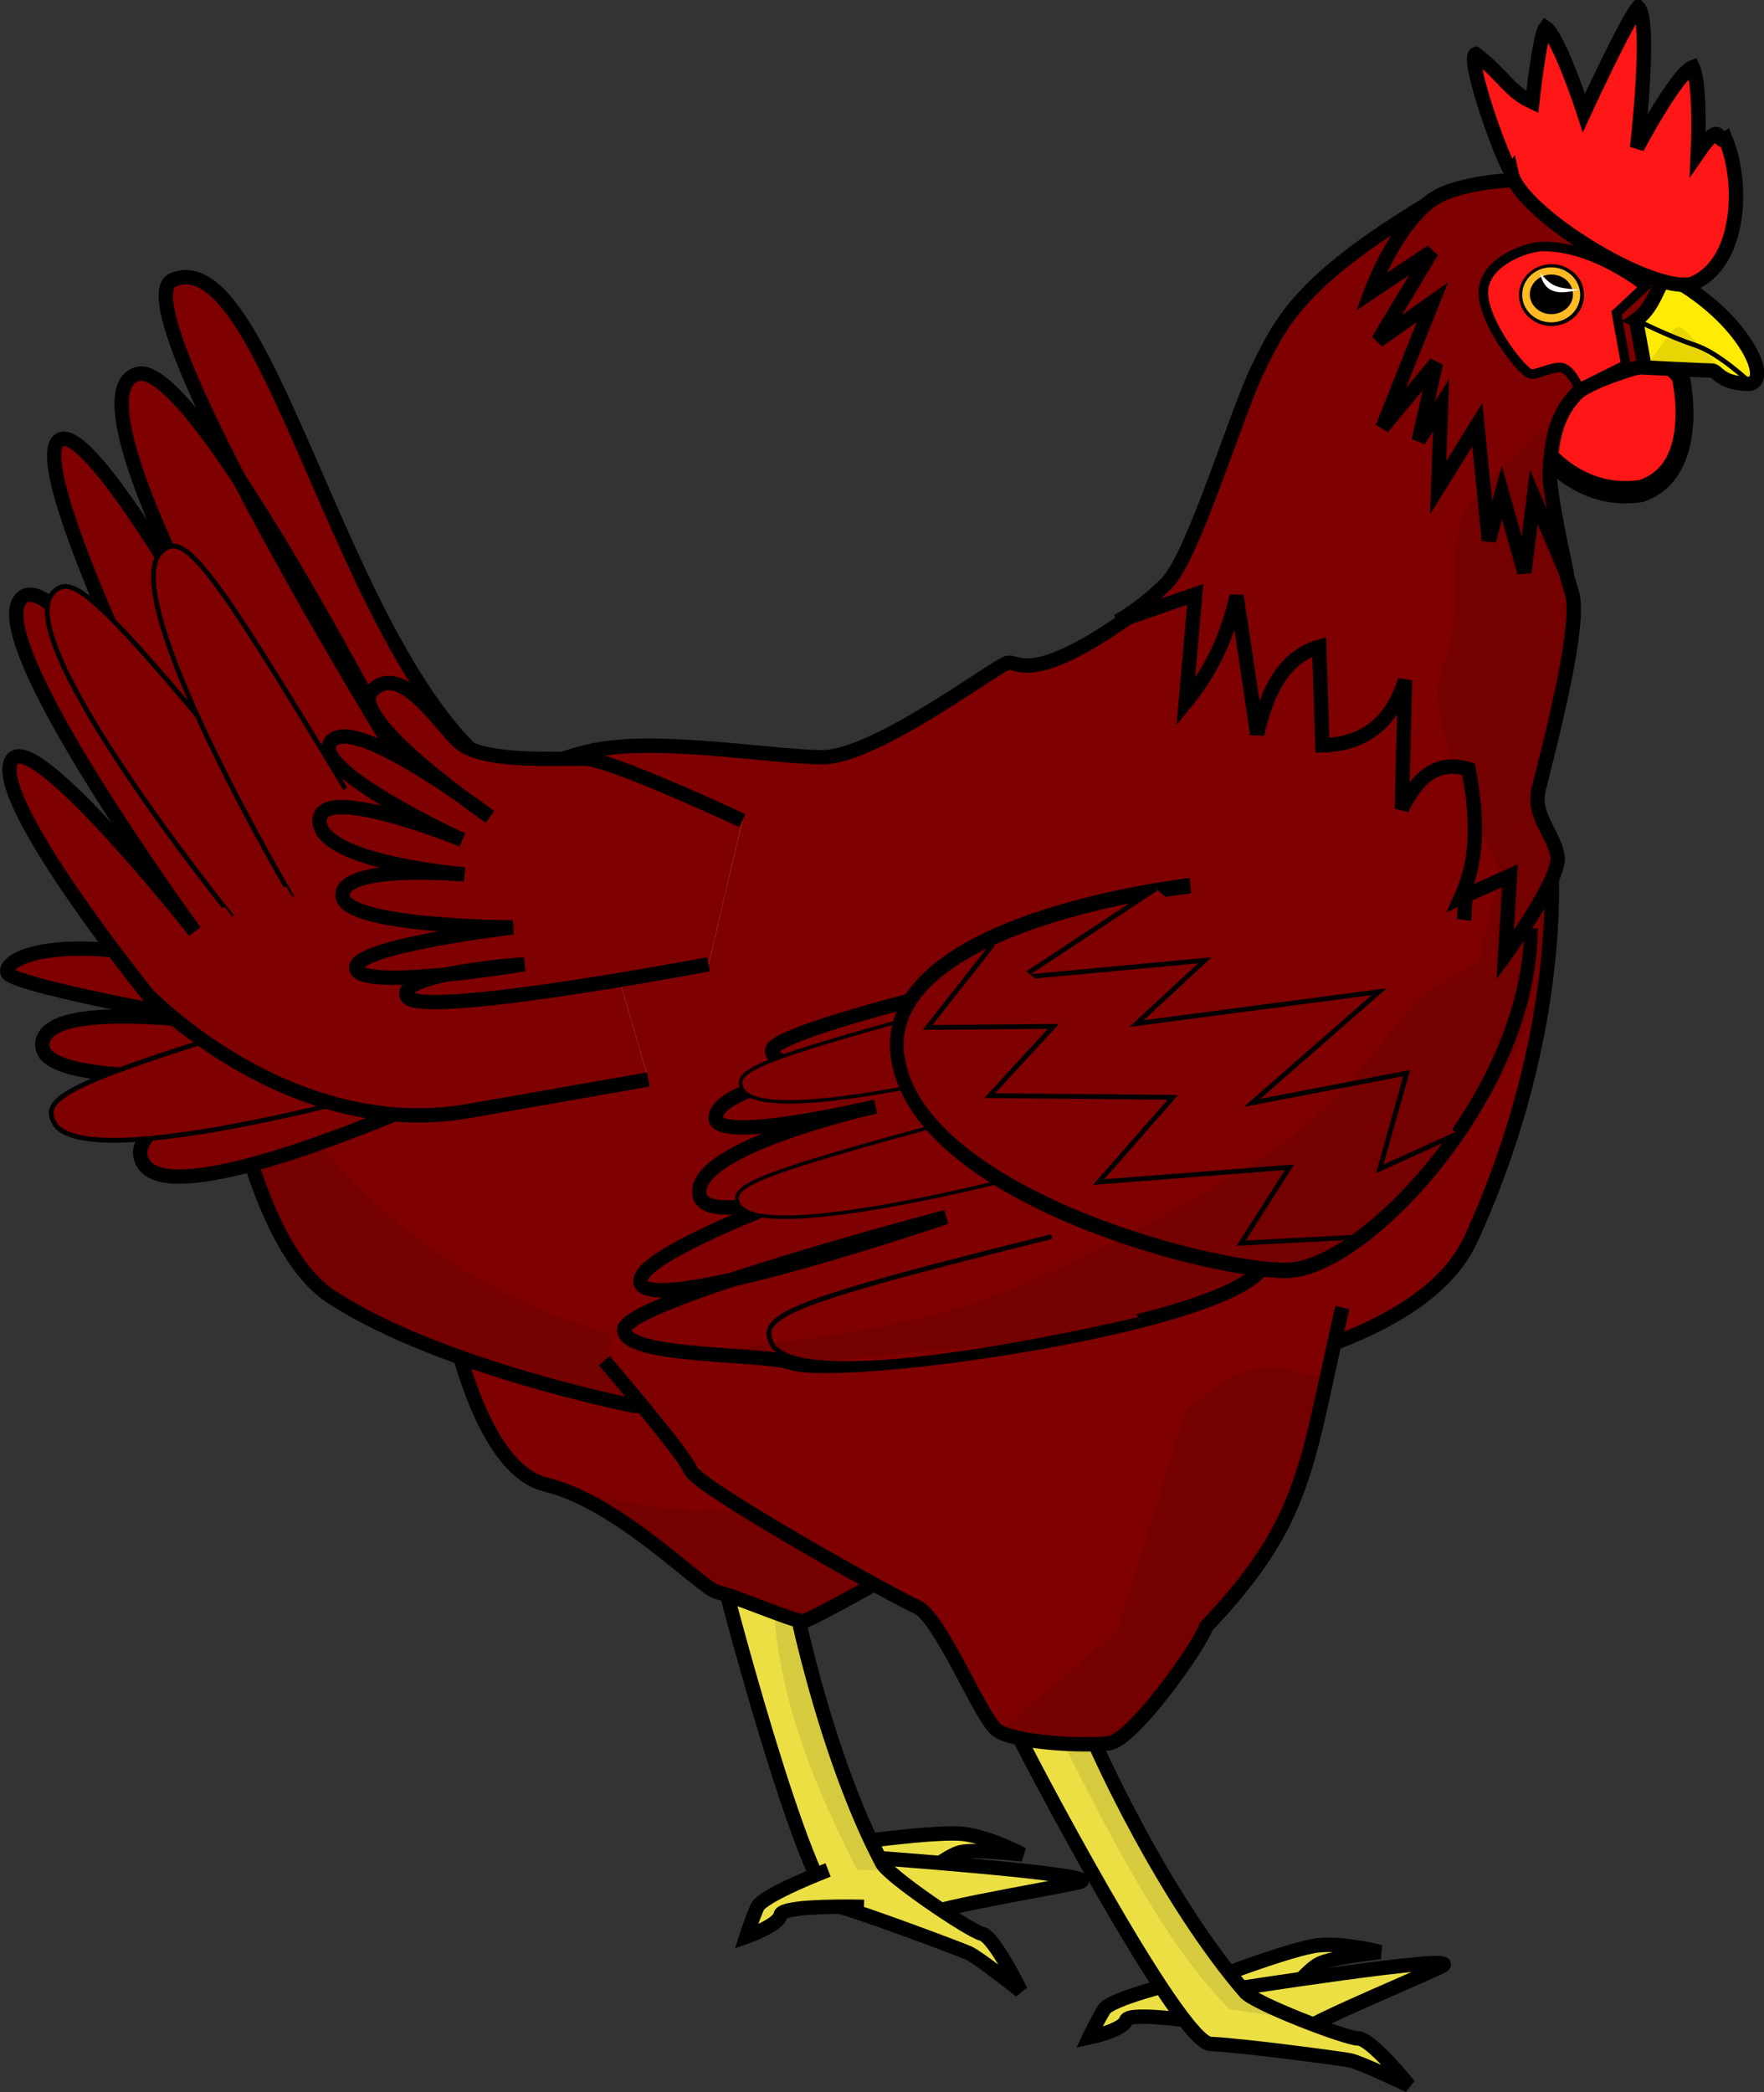 <?xml version="1.0"?><svg width="433.869" height="514.457" xmlns="http://www.w3.org/2000/svg">

 <rect width="100%" height="100%" fill="#333333" stroke="none"/>

 <g>
  <title>Layer 1</title>
  <g id="layer1">
   <g transform="matrix(1.177,0,0,1.177,-73.46,-90.844) " id="g3433">
    <g id="g2499" transform="matrix(0.918,0.396,-0.396,0.918,361.826,-56.462) ">
     <path fill="#ebdf44" fill-rule="evenodd" stroke-width="0" marker-start="none" marker-mid="none" marker-end="none" stroke-miterlimit="4" stroke-dashoffset="0" id="path2501" d="m168.304,524.067c0,0 -11.723,8.759 -12.127,11.453c-0.404,2.695 -0.539,6.603 -0.539,6.603c0,0 5.929,-4.177 5.659,-6.333c-0.27,-2.156 16.304,-6.333 16.304,-6.333"/>
     <path fill="none" fill-rule="evenodd" stroke="#000000" stroke-width="3" marker-start="none" marker-mid="none" marker-end="none" stroke-miterlimit="4" stroke-dashoffset="0" d="m168.304,524.067c0,0 -11.723,8.759 -12.127,11.453c-0.404,2.695 -0.539,6.603 -0.539,6.603c0,0 5.929,-4.177 5.659,-6.333c-0.27,-2.156 16.304,-6.333 16.304,-6.333" id="path2503"/>
    </g>
    <g id="g2471" transform="matrix(0.974,0.225,-0.225,0.974,89.356,-104.375) ">
     <g id="g2473">
      <path fill="#ebdf44" fill-rule="evenodd" stroke-width="0" marker-start="none" marker-mid="none" marker-end="none" stroke-miterlimit="4" stroke-dashoffset="0" d="m272.486,519.058c0,0 19.227,-7.439 24.818,-7.956c5.591,-0.517 12.825,1.425 12.825,1.425c0,0 -10.248,1.099 -12.825,2.494c-2.576,1.395 -6.531,6.531 -6.531,6.531" id="path2475"/>
      <path fill="none" fill-rule="evenodd" stroke="#000000" stroke-width="3" marker-start="none" marker-mid="none" marker-end="none" stroke-miterlimit="4" stroke-dashoffset="0" id="path2477" d="m272.486,519.058c0,0 19.227,-7.439 24.818,-7.956c5.591,-0.517 12.825,1.425 12.825,1.425c0,0 -10.248,1.099 -12.825,2.494c-2.576,1.395 -6.531,6.531 -6.531,6.531"/>
     </g>
     <g id="g2479">
      <path fill="#ebdf44" fill-rule="evenodd" stroke-width="0" marker-start="none" marker-mid="none" marker-end="none" stroke-miterlimit="4" stroke-dashoffset="0" d="m292.758,530.584c-2.04,-1.166 29.974,-13.026 30.174,-15.087c0.2,-2.061 -46.392,3.772 -46.392,3.772" id="path2481"/>
      <path fill="none" fill-rule="evenodd" stroke="#000000" stroke-width="3" marker-start="none" marker-mid="none" marker-end="none" stroke-miterlimit="4" stroke-dashoffset="0" id="path2483" d="m292.758,530.584c-5.143,-0.239 24.051,-12.048 30.174,-15.087c6.123,-3.039 -46.274,5.197 -46.274,5.197"/>
     </g>
     <g id="g2485">
      <path fill="#ebdf44" fill-rule="evenodd" stroke-width="0" marker-start="none" marker-mid="none" marker-end="none" stroke-miterlimit="4" stroke-dashoffset="0" d="m232.41,463.07c3.772,8.298 35.683,68.38 42.244,68.646c6.56,0.266 27.229,3.057 29.042,3.395c2.225,0.414 12.447,5.28 12.447,5.28c0,0 -7.921,-9.807 -10.561,-9.807c-2.64,0 -22.253,-7.544 -23.762,-9.807c-16.132,-18.686 -31.12,-49.71 -35.454,-61.857" id="path2487"/>
      <path fill="none" fill-rule="evenodd" stroke="#000000" stroke-width="3" marker-start="none" marker-mid="none" marker-end="none" stroke-miterlimit="4" stroke-dashoffset="0" id="path2489" d="m232.41,463.07c3.772,8.298 35.683,68.38 42.244,68.646c6.56,0.266 27.229,3.057 29.042,3.395c2.225,0.414 12.447,5.28 12.447,5.28c0,0 -7.921,-9.807 -10.561,-9.807c-2.64,0 -22.253,-7.544 -23.762,-9.807c-16.132,-18.686 -31.12,-49.71 -35.454,-61.857"/>
     </g>
    </g>
    <g id="g2456">
     <path fill="#7f0000" fill-rule="evenodd" stroke-width="0" marker-start="none" marker-mid="none" marker-end="none" stroke-miterlimit="4" stroke-dashoffset="0" d="m155.31,346.356c0,0 5.71,37.281 21.16,40.976c15.45,3.695 32.579,21.831 35.938,22.503c3.359,0.672 15.786,6.046 17.801,6.046c2.015,0 42.655,-23.511 42.655,-23.511" id="path2454"/>
     <path fill="#7f0000" fill-rule="evenodd" stroke="#000000" stroke-width="3" marker-start="none" marker-mid="none" marker-end="none" stroke-miterlimit="4" stroke-dashoffset="0" id="path2452" d="m155.31,346.356c0,0 5.71,37.281 21.16,40.976c15.45,3.695 32.579,21.831 35.938,22.503c3.359,0.672 15.786,6.046 17.801,6.046c2.015,0 42.655,-23.511 42.655,-23.511"/>
    </g>
    <g id="g2928">
     <path fill="#7f0000" fill-rule="evenodd" stroke-width="0" marker-start="none" marker-mid="none" marker-end="none" stroke-miterlimit="4" stroke-dashoffset="0" d="m314.145,193.74c-35.198,29.521 -38.604,21.195 -41.254,21.952c-2.649,0.757 -27.629,19.681 -38.604,19.681c-10.976,0 -35.577,-4.542 -49.202,-1.135c-13.625,3.406 -80.615,27.25 -80.615,27.25c0,0 4.542,71.91 27.25,86.671c22.708,14.76 63.205,22.708 63.205,22.708c0,0 154.418,9.84 174.856,-34.82c20.438,-44.66 16.653,-80.237 16.653,-80.237l-37.848,-62.827" id="path2926"/>
     <path fill="#7f0000" fill-rule="evenodd" stroke="#000000" stroke-width="3" marker-start="none" marker-mid="none" marker-end="none" stroke-miterlimit="4" stroke-dashoffset="0" id="path2924" d="m314.145,193.74c-35.198,29.521 -38.604,21.195 -41.254,21.952c-2.649,0.757 -27.629,19.681 -38.604,19.681c-10.976,0 -35.577,-4.542 -49.202,-1.135c-13.625,3.406 -80.615,27.25 -80.615,27.25c0,0 4.542,71.91 27.25,86.671c22.708,14.76 63.205,22.708 63.205,22.708c0,0 154.418,9.84 174.856,-34.82c20.438,-44.66 16.653,-80.237 16.653,-80.237l-37.848,-62.827"/>
    </g>
    <g id="g2448">
     <path fill="#ebdf44" fill-rule="evenodd" stroke-width="0" marker-start="none" marker-mid="none" marker-end="none" stroke-miterlimit="4" stroke-dashoffset="0" d="m313.193,491.524c0,0 19.227,-7.439 24.818,-7.956c5.591,-0.517 12.825,1.425 12.825,1.425c0,0 -10.248,1.099 -12.825,2.494c-2.576,1.395 -6.531,6.531 -6.531,6.531" id="path2446"/>
     <path fill="none" fill-rule="evenodd" stroke="#000000" stroke-width="3" marker-start="none" marker-mid="none" marker-end="none" stroke-miterlimit="4" stroke-dashoffset="0" id="path2444" d="m313.193,491.524c0,0 19.227,-7.439 24.818,-7.956c5.591,-0.517 12.825,1.425 12.825,1.425c0,0 -10.248,1.099 -12.825,2.494c-2.576,1.395 -6.531,6.531 -6.531,6.531"/>
    </g>
    <g id="g2440">
     <path fill="#ebdf44" fill-rule="evenodd" stroke-width="0" marker-start="none" marker-mid="none" marker-end="none" stroke-miterlimit="4" stroke-dashoffset="0" d="m333.465,503.051c-2.04,-1.166 29.974,-13.026 30.174,-15.087c0.2,-2.061 -46.392,3.772 -46.392,3.772" id="path2438"/>
     <path fill="none" fill-rule="evenodd" stroke="#000000" stroke-width="3" marker-start="none" marker-mid="none" marker-end="none" stroke-miterlimit="4" stroke-dashoffset="0" id="path2436" d="m333.465,503.051c-5.143,-0.239 24.051,-12.048 30.174,-15.087c6.123,-3.039 -46.274,5.197 -46.274,5.197"/>
    </g>
    <g id="g3714">
     <path fill="#ebdf44" fill-rule="evenodd" stroke-width="0" marker-start="none" marker-mid="none" marker-end="none" stroke-miterlimit="4" stroke-dashoffset="0" d="m273.117,435.536c3.772,8.298 35.683,68.38 42.244,68.646c6.56,0.266 27.229,3.057 29.042,3.395c2.225,0.414 12.447,5.28 12.447,5.28c0,0 -7.921,-9.806 -10.561,-9.806c-2.64,0 -22.253,-7.544 -23.762,-9.807c-16.132,-18.686 -31.12,-49.71 -35.454,-61.857" id="path2942"/>
     <path fill="none" fill-rule="evenodd" stroke="#000000" stroke-width="3" marker-start="none" marker-mid="none" marker-end="none" stroke-miterlimit="4" stroke-dashoffset="0" id="path2940" d="m273.117,435.536c3.772,8.298 35.683,68.38 42.244,68.646c6.56,0.266 27.229,3.057 29.042,3.395c2.225,0.414 12.447,5.28 12.447,5.28c0,0 -7.921,-9.806 -10.561,-9.806c-2.64,0 -22.253,-7.544 -23.762,-9.807c-16.132,-18.686 -31.12,-49.71 -35.454,-61.857"/>
    </g>
    <path fill="#000000" fill-opacity="0.091" fill-rule="evenodd" stroke-width="0" marker-start="none" marker-mid="none" marker-end="none" stroke-miterlimit="4" stroke-dashoffset="0" d="m182.089,388.697c0,0 26.044,19.647 27.872,20.104c1.828,0.457 16.449,6.397 19.191,6.397c2.741,0 15.078,-7.311 15.078,-7.311l1.371,-22.846c-18.513,1.407 -18.942,14.215 -63.511,3.655z" id="path3396"/>
    <g id="g2936">
     <path fill="#7f0000" fill-rule="evenodd" stroke-width="0" marker-start="none" marker-mid="none" marker-end="none" stroke-miterlimit="4" stroke-dashoffset="0" d="m342.927,350.332c-7.557,32.596 -7.171,44.328 -28.482,66.69c-1.389,4.168 -15.283,23.62 -20.146,24.314c-4.863,0.695 -20.146,0 -23.619,-2.779c-3.473,-2.779 -11.81,-23.619 -16.673,-25.704c-4.863,-2.084 -45.85,-25.009 -47.239,-28.482c-1.389,-3.473 -18.062,-22.925 -18.062,-22.925" id="path2934"/>
     <path fill="#7f0000" fill-rule="evenodd" stroke="#000000" stroke-width="3" marker-start="none" marker-mid="none" marker-end="none" stroke-miterlimit="4" stroke-dashoffset="0" id="path2932" d="m342.927,350.332c-7.557,32.596 -7.171,44.328 -28.482,66.69c-1.389,4.168 -15.283,23.62 -20.146,24.314c-4.863,0.695 -20.146,0 -23.619,-2.779c-3.473,-2.779 -11.81,-23.619 -16.673,-25.704c-4.863,-2.084 -45.85,-25.009 -47.239,-28.482c-1.389,-3.473 -18.062,-22.925 -18.062,-22.925"/>
    </g>
    <g id="g3424">
     <g id="g3669">
      <path fill="#7f0000" fill-rule="evenodd" stroke-width="0" marker-start="none" marker-mid="none" marker-end="none" stroke-miterlimit="4" stroke-dashoffset="0" id="path3667" d="m368.622,263.666c-0.982,51.064 -14.239,72.668 -41.735,77.087c-27.496,4.419 -93.291,23.077 -99.183,21.113c-5.892,-1.964 -34.861,-0.982 -34.861,-6.874c0,-5.892 67.267,-23.568 67.267,-23.568c0,0 -61.866,21.113 -63.83,13.748c-1.964,-7.365 57.447,-27.005 57.447,-27.005c0,0 -44.19,18.167 -45.172,8.347c-0.982,-9.82 36.825,-18.167 36.825,-18.167c0,0 -34.861,8.347 -33.388,1.964c1.473,-6.383 24.059,-9.329 24.059,-9.329c0,0 -12.766,-0.982 -12.275,-4.419c0.491,-3.437 17.676,-8.347 17.676,-8.347l54.501,30.442"/>
      <path fill="#7f0000" fill-rule="evenodd" stroke="#000000" stroke-width="3" marker-start="none" marker-mid="none" marker-end="none" stroke-miterlimit="4" stroke-dashoffset="0" d="m368.622,263.666c-0.982,51.064 -33.797,50.394 -41.735,77.087c-3.869,13.011 -88.579,24.79 -99.183,21.113c-5.868,-2.035 -34.861,-0.982 -34.861,-6.874c0,-5.892 67.267,-23.568 67.267,-23.568c0,0 -61.866,21.113 -63.83,13.748c-1.964,-7.365 57.447,-27.005 57.447,-27.005c0,0 -44.19,18.167 -45.172,8.347c-0.982,-9.82 36.825,-18.167 36.825,-18.167c0,0 -34.861,8.347 -33.388,1.964c1.473,-6.383 24.059,-9.329 24.059,-9.329c0,0 -12.766,-0.982 -12.275,-4.419c0.491,-3.437 33.38,-11.518 33.38,-11.518l38.798,33.613" id="path3665"/>
     </g>
     <path fill="#7f0000" fill-rule="evenodd" stroke="#000000" stroke-width="0.735" marker-start="none" marker-mid="none" marker-end="none" stroke-miterlimit="4" stroke-dashoffset="0" id="path3295" d="m261.331,311.421c-41.269,11.213 -46.825,13.554 -44.441,17.482c5.015,8.263 59.449,-6.066 59.438,-6.091"/>
     <path fill="#7f0000" fill-rule="evenodd" stroke="#000000" stroke-width="0.735" marker-start="none" marker-mid="none" marker-end="none" stroke-miterlimit="4" stroke-dashoffset="0" d="m262.072,287.329c-41.269,11.213 -46.825,13.554 -44.441,17.482c5.015,8.263 59.449,-6.066 59.438,-6.091" id="path3297"/>
     <path fill="#7f0000" fill-rule="evenodd" stroke="#000000" marker-start="none" marker-mid="none" marker-end="none" stroke-miterlimit="4" stroke-dashoffset="0" id="path3279" d="m282.187,335.524c-54.057,13.439 -61.392,16.435 -58.586,22.196c5.902,12.12 77.171,-4.946 77.159,-4.983"/>
    </g>
    <g id="g3417">
     <g transform="matrix(0.954,0,0,1.072,27.993,-33.389) " id="g3677">
      <path fill="#7f0000" fill-rule="evenodd" stroke-width="0" marker-start="none" marker-mid="none" marker-end="none" stroke-miterlimit="4" stroke-dashoffset="0" id="path3675" d="m371.41,284.082c0,31.657 -36.239,66.646 -53.733,66.646c-17.495,0 -80.808,-14.995 -84.974,-41.654c-4.165,-26.658 64.147,-33.323 64.147,-33.323"/>
      <path fill="#7f0000" fill-rule="evenodd" stroke="#000000" stroke-width="3" marker-start="none" marker-mid="none" marker-end="none" stroke-miterlimit="4" stroke-dashoffset="0" d="m371.41,284.082c0,31.657 -36.239,66.646 -53.733,66.646c-17.495,0 -80.808,-14.995 -84.974,-41.654c-4.165,-26.658 64.147,-33.323 64.147,-33.323" id="path3673"/>
     </g>
     <path fill="#7f0000" fill-rule="evenodd" stroke="#000000" marker-start="none" marker-mid="none" marker-end="none" stroke-miterlimit="4" stroke-dashoffset="0" id="path2505" d="m303.946,262.855l-28.052,18.51l38.285,-3.564l-14.256,13.221l50.701,-6.668l-26.558,23.224l32.306,-6.208l-5.633,20.005l16.211,-7.358"/>
     <path fill="#7f0000" fill-rule="evenodd" stroke="#000000" marker-start="none" marker-mid="none" marker-end="none" stroke-miterlimit="4" stroke-dashoffset="0" id="path3277" d="m269.915,274.467l-13.681,17.36l26.328,-0.23l-13.336,14.486l38.285,0.345l-15.521,17.705l39.894,-3.104l-10.117,15.866l24.029,-1.265"/>
    </g>
    <g id="g3639" transform="matrix(1.245,0,0,1.556,-123.581,-191.544) ">
     <path fill="#ff1616" fill-rule="evenodd" stroke-width="0" marker-start="none" marker-mid="none" marker-end="none" stroke-miterlimit="4" stroke-dashoffset="0" d="m424.103,238.015c10.45,-2.818 7.31,-15.058 7.31,-15.058l-6.106,-5.166l-18.787,8.571l2.113,7.045c0,0 5.253,5.9 15.468,4.608z" id="path3609"/>
     <path fill="none" fill-rule="evenodd" stroke="#000000" stroke-width="3" marker-start="none" marker-mid="none" marker-end="none" stroke-miterlimit="4" stroke-dashoffset="0" id="path3607" d="m424.866,238.625c10.45,-2.818 6.548,-15.668 6.548,-15.668l-6.106,-5.166l-18.787,8.571l2.113,7.045c0,0 6.016,6.51 16.231,5.218z"/>
    </g>
    <g id="g3625">
     <path fill="#7f0000" fill-rule="evenodd" stroke-width="0" marker-start="none" marker-mid="none" marker-end="none" stroke-miterlimit="4" stroke-dashoffset="0" d="m365.343,118.091c-30.221,17.601 -35.224,26.463 -39.873,35.761c-4.649,9.299 -13.616,39.52 -19.262,45.166c-5.646,5.646 -10.295,7.97 -10.295,7.97l16.273,-5.646l-1.993,22.583c5.785,-7.097 8.94,-14.569 10.627,-22.251l4.317,28.893c2.032,-9.136 5.662,-16.141 12.952,-18.266l0.664,20.59c8.645,-0.206 14.488,-4.615 17.269,-13.616l-0.664,26.9c3.001,-6.064 6.874,-10.384 13.948,-8.303c2.679,14.354 0.872,21.232 -1.66,26.9l10.295,-4.649l-0.996,16.605c0,0 11.624,-15.941 10.959,-20.59c-0.664,-4.649 -5.314,-8.635 -3.985,-13.948c2.774,-11.096 8.967,-34.871 6.974,-41.181c-1.993,-6.31 -14.28,-51.144 -14.28,-51.144l-11.27,-31.776z" id="path3621"/>
     <path fill="#7f0000" fill-rule="evenodd" stroke="#000000" stroke-width="3" marker-start="none" marker-mid="none" marker-end="none" stroke-miterlimit="4" stroke-dashoffset="0" id="path3619" d="m364.099,117.78c-30.221,17.601 -33.98,26.774 -38.629,36.072c-4.649,9.299 -13.616,39.52 -19.262,45.166c-5.646,5.646 -10.295,7.97 -10.295,7.97l16.273,-5.646l-1.993,22.583c5.785,-7.097 8.94,-14.569 10.627,-22.251l4.317,28.893c2.032,-9.136 5.662,-16.141 12.952,-18.266l0.664,20.59c8.645,-0.206 14.488,-4.615 17.269,-13.616l-0.664,26.9c3.001,-6.064 6.874,-10.384 13.948,-8.303c2.679,14.354 0.872,21.232 -1.66,26.9l10.295,-4.649l-0.996,16.605c0,0 11.624,-15.941 10.959,-20.59c-0.664,-4.649 -5.314,-8.635 -3.985,-13.948c2.774,-11.096 8.967,-34.871 6.974,-41.181c-1.993,-6.31 -14.28,-51.144 -14.28,-51.144l-12.514,-32.087z"/>
    </g>
    <path fill="#cecea2" fill-rule="evenodd" stroke-width="0" marker-start="none" marker-mid="none" marker-end="none" stroke-miterlimit="4" stroke-dashoffset="0" id="path3591" d="m402.607,122.921c-5.481,-10.729 -30.226,-9.129 -38.894,-5.145c-8.851,4.068 -14.831,20.431 -14.831,20.431l12.712,-8.475l-11.199,18.614l11.35,-8.021l-10.442,26.181l11.199,-13.469l-3.632,16.193l4.691,-7.415l-0.605,17.252l8.172,-13.166l2.421,24.214l2.724,-9.988l4.691,16.647l1.967,-15.739l6.962,16.193c0,0 -1.769,-18.183 -3.632,-21.49c-5.032,-8.934 14.454,-24.983 18.134,-21.43l13.164,-13.717l-14.954,-17.67z"/>
    <path fill="#7f0000" fill-rule="evenodd" stroke="#000000" stroke-width="3" marker-start="none" marker-mid="none" marker-end="none" stroke-miterlimit="4" stroke-dashoffset="0" d="m402.607,122.921c-5.481,-10.729 -30.226,-9.129 -38.894,-5.145c-8.851,4.068 -14.831,20.431 -14.831,20.431l12.712,-8.475l-11.199,18.614l11.35,-8.021l-10.442,26.181l11.199,-13.469l-3.632,16.193l4.691,-7.415l-0.605,17.252l8.172,-13.166l2.421,24.214l2.724,-9.988l4.691,16.647l1.967,-15.739l6.962,16.193c0,0 -3.935,-17.706 -3.632,-21.49c0.303,-3.783 0.272,-10.972 5.688,-16.381c2.137,-2.135 11.945,-5.766 19.274,-6.818c9.421,-1.352 9.506,-9.482 9.506,-9.482l-18.124,-20.136z" id="path3589"/>
    <g id="g3655">
     <path fill="#ff1616" fill-rule="evenodd" stroke-width="0" marker-start="none" marker-mid="none" marker-end="none" stroke-miterlimit="4" stroke-dashoffset="0" d="m384.735,128.687c-3.135,0 -12.346,3.135 -12.346,9.602c0,6.467 8.427,17.049 9.994,17.049c1.568,0 3.919,-1.372 6.075,-1.372c2.156,0 3.919,4.311 3.919,4.311l9.798,-4.899l-1.96,-10.778l5.879,-5.487c0,0 -10.582,-8.623 -21.361,-8.427z" id="path3653"/>
     <path fill="none" fill-rule="evenodd" stroke="#000000" stroke-width="2" marker-start="none" marker-mid="none" marker-end="none" stroke-miterlimit="4" stroke-dashoffset="0" id="path3651" d="m384.735,128.687c-3.135,0 -12.346,3.135 -12.346,9.602c0,6.467 8.427,17.049 9.994,17.049c1.568,0 3.919,-1.372 6.075,-1.372c2.156,0 3.919,4.311 3.919,4.311l9.798,-4.899l-1.96,-10.778l5.879,-5.487c0,0 -10.582,-8.623 -21.361,-8.427z"/>
    </g>
    <g id="g3584">
     <path fill="#ffeb04" fill-rule="evenodd" stroke-width="0" marker-start="none" marker-mid="none" marker-end="none" stroke-miterlimit="4" stroke-dashoffset="0" d="m412.518,135.244c14.164,10.701 21.732,21.818 14.87,22.14c-5.781,0.27 -5.993,-2.782 -7.277,-2.782c-1.284,0 -14.018,-0.642 -14.018,-0.642l-1.809,-10.258" id="path2808"/>
     <path fill="none" fill-rule="evenodd" stroke="#000000" stroke-width="3" marker-start="none" marker-mid="none" marker-end="none" stroke-miterlimit="4" stroke-dashoffset="0" id="path2806" d="m404.291,144.052c4.87,-3.408 4.69,-10.276 7.654,-8.633c15.169,8.41 21.362,22.274 15.443,21.965c-5.78,-0.302 -5.993,-2.782 -7.277,-2.782c-1.284,0 -14.018,-0.642 -14.018,-0.642l-1.801,-9.907z"/>
     <path fill="#000000" fill-opacity="0.091" fill-rule="evenodd" stroke-width="0" marker-start="none" marker-mid="none" marker-end="none" stroke-miterlimit="4" stroke-dashoffset="0" id="path3580" d="m425.462,156.741c-6.528,-4.495 -11.022,-12.199 -12.734,-11.129c-1.712,1.07 -5.993,7.812 -5.993,7.812"/>
    </g>
    <g id="g3635">
     <path fill="#ff1616" fill-rule="evenodd" stroke-width="0" marker-start="none" marker-mid="none" marker-end="none" stroke-miterlimit="4" stroke-dashoffset="0" d="m378.247,113.339c-3.112,-5.663 -9.364,-24.287 -7.436,-24.857c5.841,4.483 6.842,7.725 11.805,10.012c0,0 1.504,-13.941 2.777,-15.548c2.825,1.928 8.014,17.805 8.014,17.805c0,0 8.812,-19.124 11.324,-22.055c2.857,2.759 -0.212,29.347 -0.212,29.347c0,0 8.224,-15.535 11.62,-16.828c1.758,3.707 1.079,17.991 1.079,17.991c5.399,-7.834 3.7,-1.623 5.793,-2.985c3.856,9.342 3.198,26.252 -7.143,30.325c-8.778,1.825 -35.859,-14.988 -37.62,-23.208z" id="path3633"/>
     <path fill="none" fill-rule="evenodd" stroke="#000000" stroke-width="3" marker-start="none" marker-mid="none" marker-end="none" stroke-miterlimit="4" stroke-dashoffset="0" id="path3603" d="m378.247,113.339c-3.112,-5.663 -9.364,-24.287 -7.436,-24.857c5.841,4.483 6.842,7.725 11.805,10.012c0,0 1.504,-13.941 2.777,-15.548c2.825,1.928 8.014,17.805 8.014,17.805c0,0 8.812,-19.124 11.324,-22.055c2.857,2.759 -0.212,29.347 -0.212,29.347c0,0 8.224,-15.535 11.62,-16.828c1.758,3.707 1.079,17.991 1.079,17.991c5.399,-7.834 3.7,-1.623 5.793,-2.985c3.856,9.342 3.198,26.252 -7.143,30.325c-8.778,1.825 -35.859,-14.988 -37.62,-23.208z"/>
    </g>
    <g id="g3659">
     <path fill="#000000" fill-rule="evenodd" stroke-width="0" marker-start="none" marker-mid="none" marker-end="none" stroke-miterlimit="4" stroke-dashoffset="0" d="m393.448,138.831c0,3.567 -3.049,6.458 -6.81,6.458c-3.761,0 -6.81,-2.891 -6.81,-6.458c0,-3.567 3.049,-6.458 6.81,-6.458c3.761,0 6.81,2.891 6.81,6.458z" id="path3601"/>
     <path fill="#ffba24" fill-rule="evenodd" stroke-width="0" marker-start="none" marker-mid="none" marker-end="none" stroke-miterlimit="4" stroke-dashoffset="0" id="path3643" d="m392.626,138.778c0,3.175 -2.714,5.748 -6.062,5.748c-3.348,0 -6.062,-2.574 -6.062,-5.748c0,-3.175 2.714,-5.748 6.062,-5.748c3.348,0 6.062,2.574 6.062,5.748z"/>
     <path fill="#000000" fill-rule="evenodd" stroke-width="0" marker-start="none" marker-mid="none" marker-end="none" stroke-miterlimit="4" stroke-dashoffset="0" d="m391.118,138.675c0,2.285 -2.019,4.138 -4.509,4.138c-2.49,0 -4.509,-1.852 -4.509,-4.138c0,-2.285 2.019,-4.138 4.509,-4.138c2.49,0 4.509,1.852 4.509,4.138z" id="path3645"/>
     <path fill="#ffffff" fill-rule="evenodd" stroke-width="3" marker-start="none" marker-mid="none" marker-end="none" stroke-miterlimit="4" stroke-dashoffset="0" id="path3647" d="m384.215,134.114c0.962,4.638 4.207,4.61 8.197,3.566c-4.523,-0.272 -5.796,-0.558 -8.197,-3.566z"/>
    </g>
    <path fill="none" fill-rule="evenodd" stroke="#000000" marker-start="none" marker-mid="none" marker-end="none" stroke-miterlimit="4" stroke-dashoffset="0" d="m428.048,157.025c0,0 -6.374,-6.097 -11.467,-7.76c-5.092,-1.663 -11.779,-4.989 -11.779,-4.989" id="path3649"/>
    <g id="g3285">
     <path fill="#7f0000" fill-rule="evenodd" stroke-width="0" marker-start="none" marker-mid="none" marker-end="none" stroke-miterlimit="4" stroke-dashoffset="0" d="m114.128,281.618c-38.051,-11.476 -51.339,-4.228 -50.131,-1.208c1.208,3.02 50.131,11.476 50.131,11.476c0,0 -42.883,-7.248 -42.883,3.624c0,10.872 58.586,4.832 58.586,4.832c0,0 -44.091,9.06 -37.447,19.931c6.644,10.872 62.21,-14.496 62.21,-14.496" id="path3283"/>
     <path fill="#7f0000" fill-rule="evenodd" stroke="#000000" stroke-width="3" marker-start="none" marker-mid="none" marker-end="none" stroke-miterlimit="4" stroke-dashoffset="0" id="path3281" d="m114.128,281.618c-38.051,-11.476 -51.339,-4.228 -50.131,-1.208c1.208,3.02 50.131,11.476 50.131,11.476c0,0 -42.883,-7.248 -42.883,3.624c0,10.872 58.586,4.832 58.586,4.832c0,0 -44.091,9.06 -37.447,19.931c6.644,10.872 62.21,-14.496 62.21,-14.496"/>
    </g>
    <path fill="#7f0000" fill-rule="evenodd" stroke="#000000" marker-start="none" marker-mid="none" marker-end="none" stroke-miterlimit="4" stroke-dashoffset="0" id="path3293" d="m131.163,286.72c-53.342,16.041 -60.524,19.389 -57.443,25.008c6.482,11.82 76.841,-8.677 76.827,-8.714"/>
    <path fill="#cecea2" fill-rule="evenodd" stroke-width="0" marker-start="none" marker-mid="none" marker-end="none" stroke-miterlimit="4" stroke-dashoffset="0" id="path2918" d="m180.89,243.941c-42.445,-1.905 -59.461,-117.201 -82.111,-108.367c-12.623,3.829 48.436,102.616 48.436,102.616c0,0 -44.029,-86.306 -56.054,-82.87c-17.055,4.873 36.965,94.06 36.965,94.06c0,0 -44.597,-85.528 -53.212,-80.306c-8.615,5.222 32.806,85.572 32.806,85.572c0.003,-0.002 -32.651,-61.079 -40.621,-52.187c-7.97,8.893 36.013,69.301 36.013,69.301c0,0 -34.568,-43.773 -38.384,-35.544c-3.951,8.52 28.51,48.709 28.51,48.709c0,0 29.621,30.938 67.141,24.355c37.52,-6.582 37.52,-6.582 37.52,-6.582"/>
    <path fill="#7f0000" fill-rule="evenodd" stroke="#000000" stroke-width="3" marker-start="none" marker-mid="none" marker-end="none" stroke-miterlimit="4" stroke-dashoffset="0" d="m180.89,243.941c-42.445,-1.905 -59.461,-117.201 -82.111,-108.367c-12.623,3.829 48.436,102.616 48.436,102.616c0,0 -44.029,-86.306 -56.054,-82.87c-17.055,4.873 36.965,94.06 36.965,94.06c0,0 -44.597,-85.528 -53.212,-80.306c-8.615,5.222 32.806,85.572 32.806,85.572c0.003,-0.002 -32.985,-61.229 -40.955,-52.337c-7.97,8.893 36.347,69.451 36.347,69.451c0,0 -34.568,-43.773 -38.384,-35.544c-3.951,8.52 28.51,48.709 28.51,48.709c0,0 29.621,30.938 67.141,24.355c37.52,-6.582 37.52,-6.582 37.52,-6.582" id="path2916"/>
    <path fill="#cecea2" fill-rule="evenodd" stroke-width="0" marker-start="none" marker-mid="none" marker-end="none" stroke-miterlimit="4" stroke-dashoffset="0" id="path2922" d="m210.484,278.624c0,0 -60.615,11.546 -63.02,6.735c-2.405,-4.811 24.534,-6.735 24.534,-6.735c0,0 -33.894,5.624 -35.118,0.962c-1.23,-4.684 32.713,-8.659 32.713,-8.659c0,0 -35.623,-0.105 -35.599,-6.735c0.024,-6.63 25.497,-4.33 25.497,-4.33c0,0 -29.917,-2.45 -30.307,-11.065c-0.387,-8.525 29.826,3.849 29.826,3.849c0,0 -31.74,-14.538 -27.492,-20.45c4.567,-6.355 33.264,15.639 33.264,15.639c0,0 -30.394,-20.82 -24.534,-26.459c5.811,-5.591 12.989,5.773 17.799,10.583c4.811,4.811 20.969,3.57 26.735,3.738c5.482,0.16 32.757,12.92 32.757,12.92"/>
    <g id="g2495" transform="matrix(0.963,0.271,-0.271,0.963,190.766,-67.443) ">
     <path fill="#ebdf44" fill-rule="evenodd" stroke-width="0" marker-start="none" marker-mid="none" marker-end="none" stroke-miterlimit="4" stroke-dashoffset="0" d="m187.945,502.951c0,0 -11.723,8.759 -12.127,11.453c-0.404,2.695 -0.539,6.603 -0.539,6.603c0,0 5.929,-4.177 5.659,-6.333c-0.27,-2.156 16.304,-6.333 16.304,-6.333" id="path2493"/>
     <path fill="none" fill-rule="evenodd" stroke="#000000" stroke-width="3" marker-start="none" marker-mid="none" marker-end="none" stroke-miterlimit="4" stroke-dashoffset="0" id="path2491" d="m187.945,502.951c0,0 -11.723,8.759 -12.127,11.453c-0.404,2.695 -0.539,6.603 -0.539,6.603c0,0 5.929,-4.177 5.659,-6.333c-0.27,-2.156 16.304,-6.333 16.304,-6.333"/>
    </g>
    <path fill="#7f0000" fill-rule="evenodd" stroke="#000000" marker-start="none" marker-mid="none" marker-end="none" stroke-miterlimit="4" stroke-dashoffset="0" id="path3289" d="m118.527,244.61c-35.365,-43.035 -41.223,-48.371 -45.22,-43.362c-8.407,10.538 37.63,67.556 37.658,67.529"/>
    <path fill="#7f0000" fill-rule="evenodd" stroke="#000000" marker-start="none" marker-mid="none" marker-end="none" stroke-miterlimit="4" stroke-dashoffset="0" d="m134.558,241.941c-28.711,-47.733 -33.728,-53.866 -38.412,-49.493c-9.854,9.199 27.375,72.322 27.407,72.299" id="path3291"/>
    <path fill="#7f0000" fill-rule="evenodd" stroke="#000000" stroke-width="3" marker-start="none" marker-mid="none" marker-end="none" stroke-miterlimit="4" stroke-dashoffset="0" d="m210.484,278.624c0,0 -60.615,11.546 -63.02,6.735c-2.405,-4.811 24.534,-6.735 24.534,-6.735c0,0 -33.894,5.624 -35.118,0.962c-1.23,-4.684 32.713,-8.659 32.713,-8.659c0,0 -35.623,-0.105 -35.599,-6.735c0.024,-6.63 25.497,-4.33 25.497,-4.33c0,0 -29.917,-2.45 -30.307,-11.065c-0.387,-8.525 29.826,3.849 29.826,3.849c0,0 -31.74,-14.538 -27.492,-20.45c4.567,-6.355 33.264,15.639 33.264,15.639c0,0 -30.394,-20.82 -24.534,-26.459c5.811,-5.591 12.989,5.773 17.799,10.583c4.811,4.811 20.969,3.57 26.735,3.738c5.482,0.16 32.757,12.92 32.757,12.92" id="path2920"/>
    <path fill="#000000" fill-opacity="0.091" fill-rule="evenodd" stroke-width="0" marker-start="none" marker-mid="none" marker-end="none" stroke-miterlimit="4" stroke-dashoffset="0" d="m340.182,364.023c0,0 -5.483,30.157 -9.595,34.269c-4.112,4.112 -15.078,17.363 -15.078,17.363c0,0 -17.363,25.587 -20.104,26.044c-2.742,0.457 -24.217,-2.742 -24.217,-2.742l24.674,-21.018l14.164,-45.692c18.042,-16.873 22.915,-5.413 30.157,-8.225z" id="path3394"/>
    <path fill="#000000" fill-opacity="0.091" fill-rule="evenodd" stroke-width="0" marker-start="none" marker-mid="none" marker-end="none" stroke-miterlimit="4" stroke-dashoffset="0" d="m319.354,496.939l12.509,1.849l-8.702,-4.677l-23.168,-33.719l-8.158,-19.035l-7.288,-0.218c13.076,26.471 23.624,44.542 34.807,55.8z" id="path3407"/>
    <path fill="#000000" fill-opacity="0.091" fill-rule="evenodd" stroke-width="0" marker-start="none" marker-mid="none" marker-end="none" stroke-miterlimit="4" stroke-dashoffset="0" d="m241.474,467.788l5.765,0.109l-11.312,-27.41l-4.351,-15.663l-1.632,-8.919l-5.765,-1.849c1.397,19.502 8.668,36.471 17.295,53.733z" id="path3409"/>
    <path fill="#000000" fill-opacity="0.091" fill-rule="evenodd" stroke-width="0" marker-start="none" marker-mid="none" marker-end="none" stroke-miterlimit="4" stroke-dashoffset="0" d="m390.496,161.591c0,0 -16.905,14.989 -21.375,21.375c-4.47,6.386 -0.648,23.938 -5.438,34.156c-4.79,10.218 11.812,39.935 11.812,41.531c0,1.111 -2.307,11.748 -4,19.469c-5.419,2.915 -10.659,5.853 -13.219,8.375c-4.329,4.266 -12.908,18.153 -26.406,28.469c-13.498,10.315 -47.563,28.238 -65.938,34.531c-18.375,6.293 -54.188,9.719 -54.188,9.719l19.438,2.938c0,0 28.227,-3.621 51.031,-4.75c40.103,-10.662 42.43,-17.992 51,-15.125c45.384,-23.934 53.151,-64.252 53.151,-64.252l1.568,-20.341c0,0 -5.402,-12.115 -4.125,-14.031c1.277,-1.916 7.969,-33.861 7.969,-41.844c0,-7.983 -4.139,-14.686 -5.416,-20.434l4.135,-19.785z" id="path3411"/>
    <path fill="#000000" fill-opacity="0.091" fill-rule="evenodd" stroke-width="0" marker-start="none" marker-mid="none" marker-end="none" stroke-miterlimit="4" stroke-dashoffset="0" d="m190.29,356.038l-1.277,7.025l7.664,7.344c0,0 -58.434,-13.411 -67.375,-23.629c-8.941,-10.218 -13.73,-25.864 -13.73,-25.864l13.411,-4.79c14.202,17.05 33.825,32.012 61.308,39.914z" id="path3413"/>
   </g>
  </g>
 </g>
</svg>